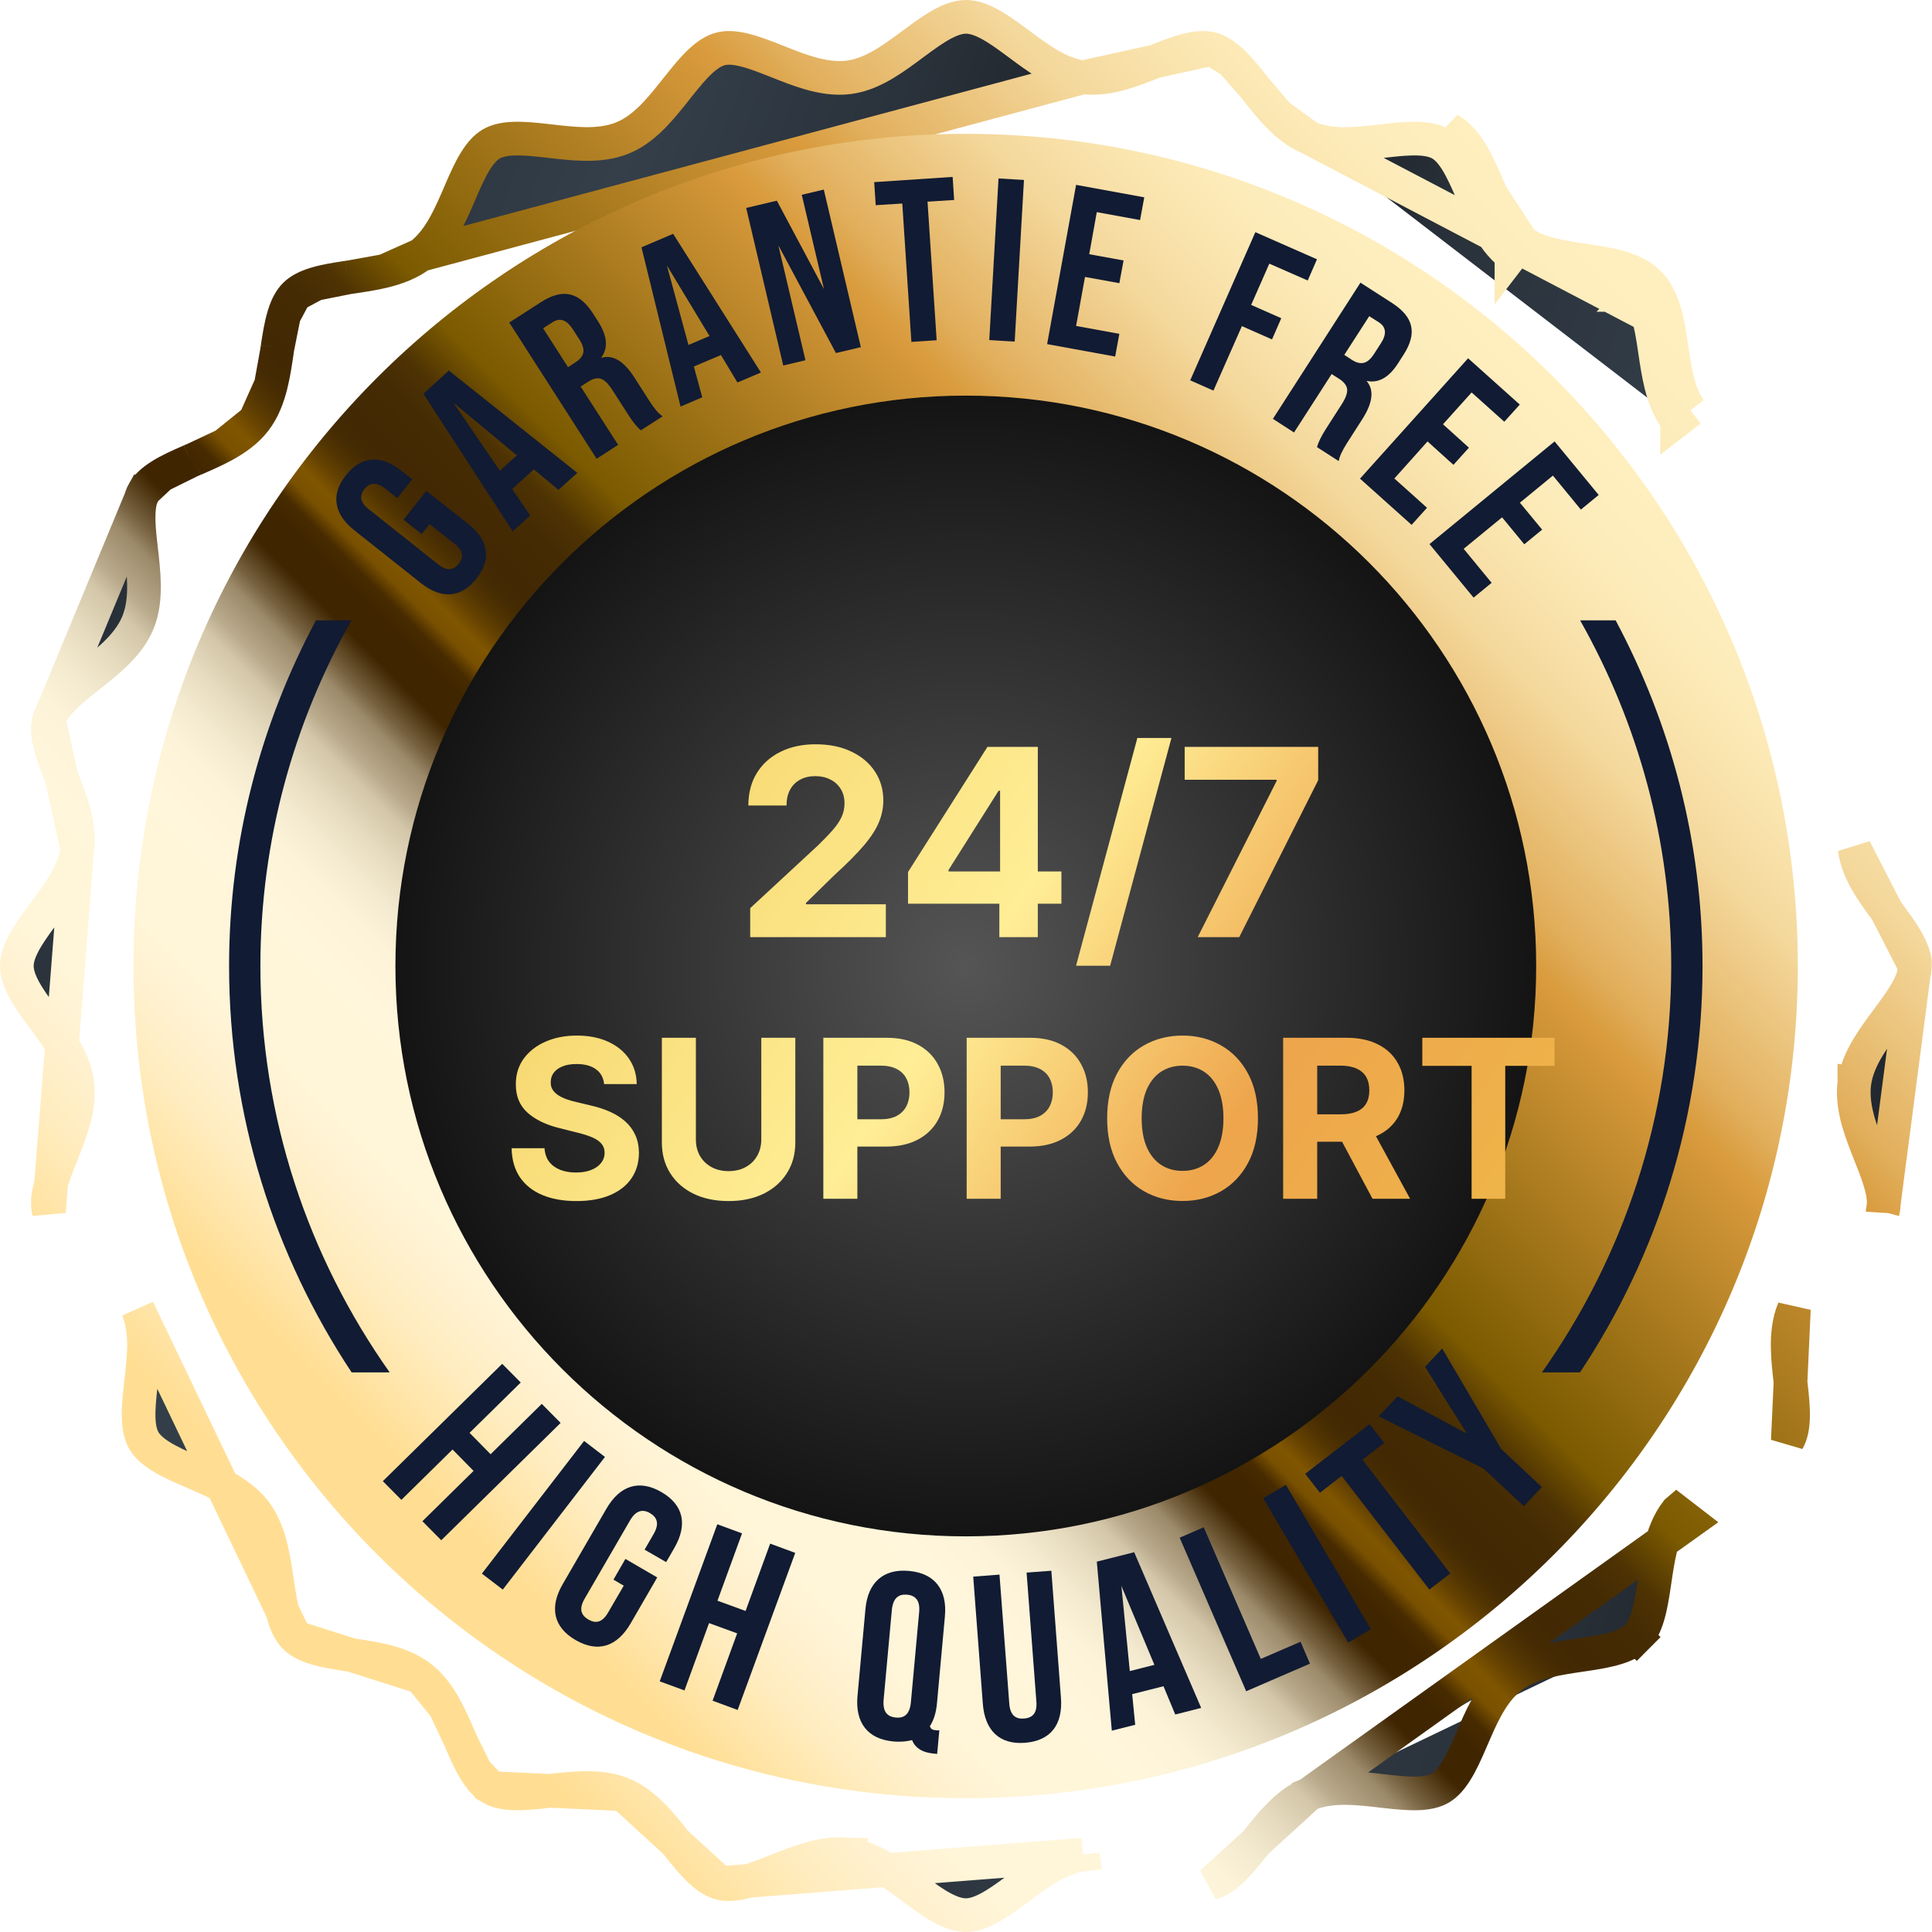 <svg width="96" height="96" viewBox="0 0 96 96" fill="none" xmlns="http://www.w3.org/2000/svg">
<g clip-path="url(#clip0_179_14108)">
<path d="M95.147 48V47.764C95.108 47.494 95.002 47.199 94.826 46.865C94.597 46.431 94.281 45.989 93.919 45.5C93.879 45.445 93.838 45.39 93.796 45.334C93.48 44.908 93.135 44.444 92.853 43.977C92.531 43.445 92.246 42.84 92.159 42.178L95.147 48ZM95.147 48C95.147 48.33 95.037 48.696 94.809 49.127C94.581 49.56 94.264 50.003 93.902 50.492C93.862 50.547 93.821 50.602 93.779 50.658C93.463 51.084 93.119 51.547 92.836 52.015C92.515 52.546 92.229 53.151 92.142 53.814M95.147 48L93.552 60.208L93.552 60.207C93.633 59.904 93.62 59.533 93.51 59.062C93.399 58.589 93.207 58.083 92.982 57.515C92.962 57.463 92.941 57.411 92.92 57.358C92.72 56.853 92.5 56.3 92.344 55.755C92.172 55.151 92.054 54.486 92.142 53.814M92.142 53.814L92.971 53.923L92.142 53.815C92.142 53.814 92.142 53.814 92.142 53.814ZM65.028 89.155L65.028 89.154C65.652 88.895 66.324 88.836 66.95 88.846C67.513 88.855 68.1 88.923 68.637 88.985C68.696 88.992 68.754 88.998 68.811 89.005C69.417 89.074 69.957 89.127 70.443 89.111C70.925 89.094 71.288 89.01 71.563 88.852C71.842 88.689 72.099 88.413 72.355 88.002C72.614 87.587 72.837 87.091 73.079 86.532C73.103 86.476 73.127 86.42 73.152 86.363C73.365 85.869 73.597 85.329 73.867 84.841C74.169 84.294 74.554 83.742 75.088 83.332M65.028 89.155L83.979 75.614L83.317 75.103C83.317 75.103 83.316 75.104 83.316 75.104C82.904 75.638 82.674 76.27 82.522 76.877C82.386 77.42 82.3 78.004 82.221 78.538C82.212 78.598 82.204 78.657 82.195 78.715C82.105 79.319 82.017 79.855 81.874 80.322C81.733 80.786 81.556 81.118 81.329 81.347M65.028 89.155C64.409 89.413 63.898 89.847 63.467 90.296C63.085 90.693 62.725 91.148 62.394 91.567C62.353 91.619 62.311 91.671 62.271 91.723C61.892 92.2 61.547 92.62 61.189 92.953C60.834 93.284 60.512 93.484 60.197 93.569L65.028 89.155ZM75.088 83.332L75.597 83.996L75.088 83.332C75.088 83.332 75.088 83.332 75.088 83.332ZM75.088 83.332C75.623 82.921 76.257 82.691 76.865 82.539C77.409 82.403 77.992 82.317 78.526 82.238C78.586 82.229 78.646 82.221 78.705 82.212C79.308 82.122 79.844 82.034 80.31 81.891C80.773 81.75 81.103 81.573 81.329 81.347M81.329 81.347C81.329 81.347 81.328 81.348 81.328 81.348L81.921 81.937L81.33 81.347C81.329 81.347 81.329 81.347 81.329 81.347ZM35.784 93.569L35.784 93.569C36.088 93.65 36.459 93.637 36.929 93.527C37.403 93.416 37.909 93.224 38.477 92.999C38.528 92.979 38.581 92.958 38.633 92.937C39.139 92.737 39.691 92.517 40.236 92.361C40.841 92.188 41.506 92.071 42.178 92.159M35.784 93.569L53.806 92.159M35.784 93.569C35.47 93.485 35.149 93.287 34.794 92.956C34.436 92.624 34.092 92.204 33.713 91.726C33.672 91.674 33.63 91.621 33.587 91.567C33.257 91.149 32.898 90.695 32.517 90.297C32.086 89.848 31.574 89.413 30.956 89.155L30.955 89.154M35.784 93.569L30.955 89.154M42.178 92.159L42.069 92.988L42.177 92.159C42.177 92.159 42.178 92.159 42.178 92.159ZM42.178 92.159C42.84 92.246 43.445 92.531 43.977 92.853C44.444 93.135 44.907 93.479 45.334 93.796C45.39 93.838 45.445 93.879 45.5 93.919C45.989 94.281 46.431 94.597 46.865 94.826C47.295 95.053 47.661 95.163 47.992 95.163C48.322 95.163 48.688 95.053 49.118 94.826C49.552 94.597 49.994 94.281 50.483 93.919C50.538 93.879 50.594 93.838 50.65 93.796C51.076 93.479 51.539 93.135 52.007 92.853C52.538 92.531 53.143 92.246 53.806 92.159M53.806 92.159L53.914 92.986L53.806 92.159C53.806 92.159 53.806 92.159 53.806 92.159ZM30.955 89.154C30.331 88.895 29.659 88.836 29.032 88.846C28.468 88.855 27.881 88.923 27.342 88.985C27.284 88.992 27.226 88.998 27.169 89.005C26.562 89.074 26.023 89.127 25.537 89.111C25.054 89.094 24.692 89.009 24.419 88.852L24.419 88.851M30.955 89.154L24.419 88.851M24.419 88.851C24.141 88.691 23.884 88.416 23.628 88.005M24.419 88.851L23.628 88.005M2.431 35.792L2.431 35.793C2.35 36.096 2.363 36.467 2.473 36.938C2.584 37.411 2.776 37.917 3.001 38.485C3.021 38.537 3.042 38.589 3.063 38.642C3.264 39.147 3.483 39.7 3.639 40.245C3.812 40.849 3.929 41.514 3.841 42.185L2.431 35.792ZM2.431 35.792C2.515 35.479 2.714 35.157 3.044 34.802C3.377 34.444 3.797 34.099 4.274 33.72C4.325 33.679 4.377 33.639 4.429 33.597C4.848 33.265 5.305 32.904 5.703 32.521C6.154 32.088 6.588 31.575 6.846 30.954C7.105 30.331 7.164 29.659 7.154 29.032C7.145 28.469 7.077 27.881 7.015 27.342C7.008 27.284 7.002 27.226 6.995 27.169C6.926 26.562 6.873 26.023 6.889 25.537C6.906 25.054 6.991 24.692 7.148 24.419L7.149 24.419M2.431 35.792L7.149 24.419M7.149 24.419C7.309 24.141 7.584 23.883 7.996 23.626M7.149 24.419L7.996 23.626M60.208 2.431L60.207 2.431C59.904 2.35 59.533 2.363 59.062 2.473C58.589 2.584 58.083 2.776 57.515 3.001C57.463 3.021 57.411 3.042 57.358 3.063C56.853 3.264 56.3 3.483 55.755 3.639C55.151 3.812 54.486 3.929 53.815 3.841L60.208 2.431ZM60.208 2.431C60.521 2.515 60.843 2.714 61.198 3.044M60.208 2.431L61.198 3.044M23.628 88.005C23.37 87.591 23.147 87.095 22.904 86.535M23.628 88.005L22.904 86.535M22.904 86.535C22.88 86.479 22.856 86.422 22.831 86.365M22.904 86.535L22.831 86.365M22.831 86.365C22.618 85.87 22.386 85.331 22.116 84.842M22.831 86.365L22.116 84.842M22.116 84.842C21.814 84.295 21.43 83.742 20.895 83.332M22.116 84.842L20.895 83.332M20.895 83.332C20.362 82.921 19.73 82.691 19.123 82.539C18.58 82.403 17.997 82.317 17.462 82.238C17.402 82.229 17.343 82.22 17.285 82.212C16.681 82.122 16.145 82.034 15.678 81.891C15.213 81.75 14.881 81.572 14.652 81.345M20.895 83.332L14.652 81.345M14.652 81.345C14.427 81.119 14.25 80.789 14.109 80.327C13.966 79.86 13.878 79.325 13.788 78.721C13.78 78.662 13.771 78.603 13.762 78.543C13.683 78.008 13.597 77.426 13.461 76.882C13.309 76.274 13.079 75.64 12.668 75.104C12.258 74.57 11.706 74.186 11.159 73.884C10.671 73.614 10.131 73.382 9.637 73.168C9.58 73.144 9.524 73.12 9.468 73.096C8.908 72.853 8.413 72.63 7.998 72.372C7.587 72.116 7.311 71.859 7.148 71.581C6.99 71.305 6.906 70.942 6.889 70.46C6.873 69.973 6.926 69.434 6.995 68.828C7.002 68.771 7.009 68.713 7.015 68.654C7.077 68.117 7.145 67.529 7.154 66.967C7.164 66.341 7.105 65.669 6.846 65.046L14.652 81.345ZM7.996 23.626C8.41 23.367 8.905 23.144 9.465 22.901M7.996 23.626L9.465 22.901M9.465 22.901C9.524 22.876 9.582 22.85 9.642 22.825M9.465 22.901L9.642 22.825M9.642 22.825C10.135 22.612 10.671 22.381 11.157 22.113M9.642 22.825L11.157 22.113M11.157 22.113C11.704 21.812 12.257 21.429 12.667 20.897M11.157 22.113L12.667 20.897M12.667 20.897C13.079 20.363 13.309 19.73 13.461 19.122M12.667 20.897L13.461 19.122M13.461 19.122C13.597 18.578 13.683 17.994 13.762 17.46M13.461 19.122L13.762 17.46M13.762 17.46C13.771 17.4 13.78 17.34 13.788 17.282M13.762 17.46L13.788 17.282M13.788 17.282C13.878 16.677 13.966 16.141 14.109 15.674M13.788 17.282L14.109 15.674M14.109 15.674C14.25 15.21 14.428 14.88 14.654 14.654M14.109 15.674L14.654 14.654M14.654 14.654C14.88 14.427 15.21 14.25 15.673 14.109M14.654 14.654L15.673 14.109M15.673 14.109C16.14 13.966 16.675 13.878 17.279 13.788M15.673 14.109L17.279 13.788M17.279 13.788C17.337 13.78 17.397 13.771 17.457 13.762M17.279 13.788L17.457 13.762M17.457 13.762C17.991 13.683 18.574 13.597 19.118 13.461M17.457 13.762L19.118 13.461M19.118 13.461C19.726 13.309 20.36 13.079 20.895 12.668M19.118 13.461L20.895 12.668M20.895 12.668C21.43 12.258 21.814 11.705 22.116 11.158C22.386 10.669 22.618 10.13 22.831 9.636C22.856 9.578 22.88 9.521 22.904 9.465C23.147 8.905 23.37 8.409 23.628 7.995C23.884 7.584 24.141 7.31 24.418 7.149C24.694 6.991 25.057 6.906 25.54 6.889C26.027 6.873 26.566 6.926 27.172 6.995C27.229 7.002 27.287 7.009 27.346 7.015C27.883 7.077 28.471 7.145 29.033 7.154C29.66 7.164 30.331 7.105 30.954 6.846C31.575 6.588 32.088 6.155 32.521 5.705C32.904 5.306 33.266 4.85 33.599 4.43C33.639 4.379 33.68 4.328 33.72 4.278C34.099 3.8 34.444 3.38 34.802 3.047C35.157 2.717 35.479 2.516 35.794 2.431C36.098 2.35 36.468 2.363 36.938 2.473C37.411 2.584 37.917 2.776 38.485 3.001C38.537 3.021 38.589 3.042 38.642 3.063C39.147 3.264 39.7 3.483 40.245 3.639C40.849 3.812 41.514 3.929 42.186 3.841C42.849 3.754 43.454 3.469 43.985 3.147C44.453 2.865 44.916 2.521 45.342 2.204C45.398 2.162 45.453 2.121 45.508 2.081C45.997 1.719 46.44 1.403 46.873 1.174C47.304 0.947 47.67 0.837 48 0.837C48.33 0.837 48.696 0.947 49.127 1.174C49.56 1.403 50.003 1.719 50.492 2.081C50.547 2.121 50.602 2.162 50.658 2.204C51.084 2.521 51.547 2.865 52.015 3.147C52.547 3.469 53.152 3.755 53.814 3.841L20.895 12.668ZM61.198 3.044C61.556 3.377 61.901 3.797 62.28 4.274M61.198 3.044L62.28 4.274M62.28 4.274C62.321 4.325 62.361 4.377 62.403 4.429M62.28 4.274L62.403 4.429M62.403 4.429C62.735 4.848 63.096 5.305 63.479 5.703M62.403 4.429L63.479 5.703M63.479 5.703C63.911 6.153 64.425 6.588 65.045 6.846M63.479 5.703L65.045 6.846M65.045 6.846C65.669 7.105 66.34 7.164 66.967 7.154C67.529 7.145 68.117 7.077 68.654 7.015C68.713 7.009 68.771 7.002 68.828 6.995C69.434 6.926 69.973 6.873 70.46 6.889C70.943 6.906 71.306 6.991 71.582 7.149C71.86 7.31 72.117 7.584 72.374 7.996C72.632 8.41 72.856 8.905 73.099 9.465C73.124 9.523 73.15 9.582 73.175 9.642C73.388 10.134 73.619 10.671 73.887 11.157C74.188 11.704 74.571 12.257 75.103 12.666C75.103 12.666 75.103 12.667 75.103 12.667L75.614 12.004M65.045 6.846L81.891 15.673C82.034 16.14 82.122 16.675 82.212 17.279C82.221 17.337 82.229 17.397 82.238 17.457C82.317 17.991 82.403 18.574 82.539 19.118C82.691 19.726 82.921 20.36 83.332 20.895M75.614 12.004C76.382 12.597 77.522 12.766 78.663 12.935C79.921 13.121 81.179 13.307 81.938 14.062M75.614 12.004C74.853 11.418 74.398 10.364 73.943 9.31C73.436 8.137 72.929 6.962 72 6.425L75.614 12.004ZM81.938 14.062L81.346 14.654C81.347 14.654 81.347 14.654 81.347 14.654C81.348 14.655 81.348 14.655 81.348 14.655L81.938 14.062ZM81.938 14.062C82.693 14.817 82.879 16.074 83.065 17.333C83.234 18.473 83.403 19.615 83.996 20.386M83.996 20.386L83.332 20.895M83.996 20.386L83.332 20.896C83.332 20.896 83.332 20.895 83.332 20.895M83.996 20.386L83.332 20.895M88.835 71.581L88.835 71.581L89.138 65.046C88.878 65.669 88.819 66.341 88.829 66.968C88.838 67.531 88.906 68.119 88.968 68.658C88.975 68.716 88.981 68.774 88.988 68.831C89.057 69.438 89.111 69.977 89.094 70.463C89.078 70.946 88.993 71.308 88.835 71.581ZM2.431 60.206C2.35 59.902 2.363 59.532 2.473 59.062C2.584 58.589 2.776 58.083 3.001 57.515C3.021 57.463 3.042 57.411 3.063 57.358C3.264 56.853 3.483 56.3 3.639 55.755C3.812 55.151 3.929 54.486 3.841 53.814C3.754 53.151 3.469 52.546 3.147 52.015C2.865 51.547 2.521 51.084 2.204 50.658C2.162 50.602 2.121 50.547 2.081 50.492C1.719 50.003 1.403 49.56 1.174 49.127C0.947 48.696 0.837 48.33 0.837 48C0.837 47.67 0.947 47.304 1.174 46.873C1.403 46.44 1.719 45.997 2.081 45.508C2.121 45.453 2.162 45.398 2.204 45.342C2.521 44.916 2.865 44.453 3.147 43.985C3.469 43.454 3.755 42.848 3.841 42.186C3.841 42.186 3.841 42.186 3.841 42.186L2.431 60.206Z" fill="url(#paint0_linear_179_14108)" stroke="url(#paint1_linear_179_14108)" stroke-width="1.673"/>
<path d="M89.332 48C89.332 70.837 70.82 89.35 47.982 89.35C25.145 89.35 6.633 70.837 6.633 48C6.633 25.163 25.145 6.65 47.982 6.65C70.82 6.65 89.332 25.163 89.332 48Z" fill="url(#paint2_linear_179_14108)"/>
<path d="M76.617 68.194H78.508C82.356 62.405 84.598 55.462 84.598 48C84.598 41.793 83.017 35.954 80.281 30.826H78.516C81.385 35.904 83.042 41.76 83.042 48C83.042 55.512 80.658 62.48 76.617 68.194Z" fill="#111B33"/>
<path d="M19.363 68.194C15.323 62.48 12.939 55.52 12.939 48C12.939 41.76 14.595 35.904 17.464 30.826H15.699C12.956 35.954 11.383 41.793 11.383 48C11.383 55.462 13.633 62.397 17.473 68.194H19.363Z" fill="#111B33"/>
<path d="M76.332 48C76.332 63.651 63.642 76.341 47.99 76.341C32.339 76.341 19.648 63.651 19.648 48C19.648 32.348 32.339 19.658 47.99 19.658C63.642 19.658 76.332 32.348 76.332 48Z" fill="url(#paint3_radial_179_14108)"/>
<g filter="url(#filter0_d_179_14108)">
<path d="M34.767 44.057V42.616L38.132 39.5C38.419 39.223 38.658 38.974 38.852 38.752C39.049 38.531 39.199 38.314 39.3 38.101C39.402 37.886 39.453 37.654 39.453 37.404C39.453 37.127 39.389 36.889 39.263 36.689C39.137 36.486 38.965 36.33 38.746 36.222C38.528 36.112 38.28 36.056 38.003 36.056C37.714 36.056 37.461 36.115 37.246 36.232C37.03 36.349 36.864 36.516 36.747 36.735C36.63 36.953 36.572 37.214 36.572 37.515H34.675C34.675 36.897 34.815 36.359 35.095 35.904C35.375 35.448 35.767 35.096 36.272 34.847C36.776 34.597 37.358 34.473 38.017 34.473C38.694 34.473 39.283 34.593 39.785 34.833C40.29 35.07 40.682 35.399 40.962 35.821C41.242 36.242 41.382 36.726 41.382 37.27C41.382 37.627 41.311 37.98 41.17 38.328C41.031 38.675 40.784 39.062 40.427 39.486C40.07 39.908 39.566 40.414 38.917 41.005L37.537 42.358V42.422H41.507V44.057H34.767ZM42.609 42.395V40.821L46.556 34.602H47.913V36.781H47.11L44.622 40.719V40.793H50.231V42.395H42.609ZM47.147 44.057V41.915L47.184 41.218V34.602H49.058V44.057H47.147ZM55.699 34.159L52.652 45.478H50.958L54.005 34.159H55.699ZM57.002 44.057L60.922 36.301V36.236H56.356V34.602H62.99V36.259L59.066 44.057H57.002ZM27.508 51.357C27.477 51.042 27.343 50.797 27.106 50.623C26.869 50.449 26.547 50.361 26.141 50.361C25.865 50.361 25.632 50.4 25.442 50.478C25.252 50.554 25.106 50.66 25.004 50.795C24.905 50.93 24.856 51.084 24.856 51.256C24.851 51.399 24.881 51.524 24.946 51.631C25.014 51.738 25.106 51.83 25.223 51.908C25.34 51.984 25.476 52.05 25.629 52.107C25.783 52.162 25.947 52.209 26.122 52.248L26.84 52.42C27.189 52.498 27.51 52.602 27.801 52.732C28.093 52.863 28.346 53.023 28.559 53.213C28.773 53.403 28.938 53.627 29.055 53.885C29.175 54.143 29.236 54.438 29.239 54.772C29.236 55.261 29.111 55.685 28.864 56.045C28.619 56.402 28.265 56.679 27.801 56.877C27.34 57.072 26.784 57.17 26.133 57.17C25.488 57.17 24.925 57.071 24.446 56.873C23.969 56.675 23.597 56.382 23.329 55.994C23.063 55.603 22.924 55.12 22.911 54.545H24.547C24.566 54.813 24.642 55.037 24.778 55.217C24.916 55.394 25.099 55.528 25.329 55.619C25.56 55.708 25.822 55.752 26.114 55.752C26.4 55.752 26.649 55.71 26.86 55.627C27.073 55.544 27.239 55.428 27.356 55.279C27.473 55.131 27.532 54.96 27.532 54.768C27.532 54.588 27.478 54.437 27.372 54.315C27.267 54.192 27.114 54.088 26.911 54.002C26.71 53.916 26.464 53.838 26.172 53.768L25.301 53.549C24.627 53.385 24.094 53.128 23.704 52.779C23.313 52.43 23.119 51.96 23.122 51.369C23.119 50.885 23.248 50.462 23.508 50.1C23.771 49.738 24.132 49.455 24.59 49.252C25.049 49.049 25.57 48.947 26.153 48.947C26.747 48.947 27.265 49.049 27.707 49.252C28.153 49.455 28.499 49.738 28.747 50.1C28.994 50.462 29.122 50.881 29.129 51.357H27.508ZM35.318 49.057H37.009V54.252C37.009 54.835 36.87 55.346 36.591 55.783C36.315 56.221 35.928 56.562 35.431 56.807C34.934 57.049 34.354 57.17 33.693 57.17C33.029 57.17 32.448 57.049 31.951 56.807C31.453 56.562 31.067 56.221 30.791 55.783C30.515 55.346 30.377 54.835 30.377 54.252V49.057H32.068V54.107C32.068 54.412 32.134 54.683 32.267 54.92C32.403 55.157 32.593 55.343 32.837 55.478C33.082 55.614 33.367 55.682 33.693 55.682C34.021 55.682 34.306 55.614 34.548 55.478C34.793 55.343 34.982 55.157 35.115 54.92C35.25 54.683 35.318 54.412 35.318 54.107V49.057ZM38.401 57.057V49.057H41.557C42.164 49.057 42.681 49.172 43.108 49.404C43.535 49.633 43.861 49.953 44.084 50.361C44.311 50.768 44.424 51.236 44.424 51.768C44.424 52.299 44.31 52.768 44.081 53.174C43.851 53.58 43.519 53.897 43.084 54.123C42.652 54.35 42.129 54.463 41.514 54.463H39.502V53.107H41.241C41.566 53.107 41.834 53.051 42.045 52.94C42.259 52.825 42.418 52.667 42.522 52.467C42.629 52.264 42.682 52.031 42.682 51.768C42.682 51.502 42.629 51.27 42.522 51.072C42.418 50.872 42.259 50.717 42.045 50.607C41.832 50.495 41.561 50.44 41.233 50.44H40.092V57.057H38.401ZM45.523 57.057V49.057H48.679C49.286 49.057 49.803 49.172 50.23 49.404C50.657 49.633 50.983 49.953 51.206 50.361C51.433 50.768 51.546 51.236 51.546 51.768C51.546 52.299 51.432 52.768 51.203 53.174C50.974 53.58 50.641 53.897 50.206 54.123C49.774 54.35 49.251 54.463 48.636 54.463H46.624V53.107H48.363C48.688 53.107 48.956 53.051 49.167 52.94C49.381 52.825 49.54 52.667 49.644 52.467C49.751 52.264 49.804 52.031 49.804 51.768C49.804 51.502 49.751 51.27 49.644 51.072C49.54 50.872 49.381 50.717 49.167 50.607C48.954 50.495 48.683 50.44 48.355 50.44H47.214V57.057H45.523ZM59.997 53.057C59.997 53.929 59.831 54.671 59.501 55.283C59.172 55.895 58.724 56.363 58.157 56.685C57.592 57.006 56.956 57.166 56.251 57.166C55.54 57.166 54.901 57.005 54.336 56.682C53.771 56.359 53.325 55.891 52.997 55.279C52.669 54.667 52.504 53.926 52.504 53.057C52.504 52.184 52.669 51.442 52.997 50.83C53.325 50.218 53.771 49.752 54.336 49.432C54.901 49.109 55.54 48.947 56.251 48.947C56.956 48.947 57.592 49.109 58.157 49.432C58.724 49.752 59.172 50.218 59.501 50.83C59.831 51.442 59.997 52.184 59.997 53.057ZM58.282 53.057C58.282 52.492 58.197 52.015 58.028 51.627C57.861 51.239 57.626 50.945 57.321 50.744C57.016 50.544 56.659 50.443 56.251 50.443C55.842 50.443 55.485 50.544 55.18 50.744C54.876 50.945 54.639 51.239 54.469 51.627C54.303 52.015 54.219 52.492 54.219 53.057C54.219 53.622 54.303 54.098 54.469 54.486C54.639 54.874 54.876 55.169 55.18 55.369C55.485 55.57 55.842 55.67 56.251 55.67C56.659 55.67 57.016 55.57 57.321 55.369C57.626 55.169 57.861 54.874 58.028 54.486C58.197 54.098 58.282 53.622 58.282 53.057ZM61.249 57.057V49.057H64.406C65.01 49.057 65.526 49.165 65.953 49.381C66.382 49.594 66.709 49.898 66.933 50.291C67.16 50.682 67.273 51.141 67.273 51.67C67.273 52.201 67.158 52.658 66.929 53.041C66.7 53.421 66.368 53.713 65.933 53.916C65.501 54.119 64.977 54.221 64.363 54.221H62.249V52.861H64.089C64.412 52.861 64.68 52.817 64.894 52.728C65.108 52.64 65.266 52.507 65.371 52.33C65.477 52.153 65.531 51.933 65.531 51.67C65.531 51.404 65.477 51.18 65.371 50.998C65.266 50.816 65.106 50.678 64.89 50.584C64.677 50.488 64.407 50.44 64.082 50.44H62.941V57.057H61.249ZM65.57 53.416L67.558 57.057H65.691L63.746 53.416H65.57ZM68.164 50.451V49.057H74.734V50.451H72.285V57.057H70.613V50.451H68.164Z" fill="url(#paint4_linear_179_14108)"/>
</g>
<path d="M20.92 28.978L17.608 26.351C17.097 25.95 16.804 25.515 16.729 25.038C16.654 24.569 16.813 24.092 17.189 23.616C17.566 23.139 17.992 22.88 18.469 22.838C18.946 22.796 19.431 22.988 19.941 23.39L20.485 23.816L19.741 24.753L19.138 24.276C18.72 23.95 18.377 23.959 18.109 24.302C17.842 24.645 17.909 24.979 18.327 25.305L21.773 28.041C22.183 28.367 22.518 28.359 22.794 28.016C23.07 27.673 22.995 27.338 22.585 27.02L21.347 26.042L20.954 26.535L20.05 25.824L21.188 24.394L23.254 26.025C23.764 26.426 24.057 26.861 24.132 27.33C24.208 27.798 24.049 28.275 23.672 28.752C23.296 29.229 22.869 29.488 22.392 29.53C21.924 29.563 21.43 29.379 20.92 28.978Z" fill="#111B33"/>
<path d="M28.685 23.498L27.748 24.343L26.527 23.323L25.448 24.301L26.343 25.615L25.473 26.401L21.039 19.567L22.302 18.412L28.677 23.49L28.685 23.498ZM22.528 20.01L24.837 23.39L25.682 22.628L22.528 20.01Z" fill="#111B33"/>
<path d="M30.709 22.109L29.646 22.795L25.305 16.028L26.877 15.015C27.421 14.664 27.898 14.539 28.316 14.631C28.735 14.723 29.111 15.032 29.454 15.559L29.722 15.977C30.173 16.689 30.232 17.282 29.881 17.759L29.897 17.776C30.458 17.617 31.001 17.943 31.52 18.755L32.281 19.943C32.516 20.311 32.733 20.562 32.925 20.687L31.846 21.381C31.662 21.239 31.453 20.98 31.219 20.612L30.424 19.374C30.224 19.064 30.039 18.88 29.855 18.822C29.68 18.763 29.462 18.813 29.22 18.972L28.852 19.206L30.717 22.109H30.709ZM26.986 16.312L28.224 18.244L28.609 17.994C28.826 17.851 28.952 17.692 28.985 17.517C29.019 17.341 28.952 17.123 28.793 16.873L28.458 16.354C28.157 15.894 27.831 15.777 27.471 16.003L26.986 16.312Z" fill="#111B33"/>
<path d="M37.806 18.512L36.643 19.006L35.823 17.642L34.477 18.211L34.895 19.742L33.816 20.202L31.875 12.288L33.448 11.619L37.806 18.504V18.512ZM33.138 13.192L34.209 17.14L35.255 16.697L33.138 13.192Z" fill="#111B33"/>
<path d="M40.014 17.902L38.919 18.162L37.078 10.332L38.601 9.972L40.943 14.364L39.839 9.679L40.934 9.42L42.775 17.25L41.537 17.543L38.676 12.189L40.023 17.902H40.014Z" fill="#111B33"/>
<path d="M46.549 16.905L45.286 16.989L44.834 10.113L43.513 10.196L43.438 9.05L47.336 8.791L47.411 9.937L46.089 10.021L46.541 16.897L46.549 16.905Z" fill="#111B33"/>
<path d="M50.419 16.973L49.156 16.898L49.616 8.867L50.88 8.942L50.419 16.973Z" fill="#111B33"/>
<path d="M55.419 17.718L52.031 17.099L53.47 9.186L56.858 9.805L56.649 10.934L54.499 10.541L54.123 12.632L55.829 12.942L55.62 14.071L53.913 13.761L53.47 16.196L55.62 16.589L55.411 17.718H55.419Z" fill="#111B33"/>
<path d="M60.295 19.409L59.141 18.899L62.378 11.537L65.44 12.884L64.98 13.938L63.072 13.101L62.169 15.151L63.666 15.812L63.206 16.866L61.709 16.205L60.295 19.409Z" fill="#111B33"/>
<path d="M64.312 21.498L63.25 20.812L67.6 14.045L69.173 15.057C69.716 15.409 70.026 15.785 70.118 16.203C70.21 16.621 70.084 17.098 69.742 17.625L69.474 18.044C69.022 18.755 68.503 19.047 67.918 18.93V18.947C68.286 19.39 68.211 20.018 67.692 20.829L66.931 22.017C66.697 22.385 66.554 22.686 66.521 22.912L65.442 22.218C65.5 21.992 65.642 21.691 65.877 21.323L66.671 20.085C66.872 19.775 66.956 19.524 66.939 19.34C66.914 19.156 66.788 18.98 66.538 18.822L66.169 18.587L64.304 21.482L64.312 21.498ZM68.043 15.701L66.797 17.634L67.182 17.885C67.399 18.027 67.6 18.069 67.776 18.027C67.951 17.977 68.119 17.834 68.278 17.583L68.612 17.065C68.913 16.605 68.88 16.253 68.52 16.019L68.035 15.71L68.043 15.701Z" fill="#111B33"/>
<path d="M70.146 26.084L67.578 23.784L72.949 17.803L75.517 20.103L74.747 20.956L73.124 19.501L71.702 21.082L72.99 22.245L72.221 23.098L70.933 21.935L69.285 23.776L70.907 25.231L70.138 26.084H70.146Z" fill="#111B33"/>
<path d="M73.223 29.697L71.031 27.036L77.247 21.934L79.438 24.594L78.552 25.322L77.163 23.632L75.523 24.979L76.628 26.317L75.741 27.045L74.637 25.706L72.729 27.271L74.118 28.96L73.231 29.688L73.223 29.697Z" fill="#111B33"/>
<path d="M19.944 74.527L19.023 73.598L24.954 67.768L25.875 68.696L23.332 71.197L24.377 72.26L26.92 69.758L27.857 70.704L21.926 76.534L20.989 75.589L23.532 73.088L22.487 72.025L19.944 74.527Z" fill="#111B33"/>
<path d="M29.023 71.6L30.06 72.394L24.983 78.986L23.945 78.192L29.023 71.6Z" fill="#111B33"/>
<path d="M31.076 77.462L32.657 78.382L31.336 80.666C30.667 81.82 29.713 82.138 28.6 81.494C27.488 80.85 27.295 79.854 27.965 78.708L30.131 74.969C30.8 73.815 31.754 73.497 32.867 74.141C33.979 74.785 34.172 75.772 33.502 76.927L33.101 77.621L32.03 77.002L32.474 76.232C32.775 75.722 32.657 75.396 32.298 75.186C31.938 74.977 31.595 75.044 31.302 75.555L29.052 79.436C28.751 79.946 28.876 80.264 29.236 80.473C29.596 80.683 29.93 80.632 30.223 80.114L30.993 78.792L30.483 78.491L31.076 77.462Z" fill="#111B33"/>
<path d="M34.011 83.997L32.781 83.545L35.642 75.74L36.872 76.192L35.651 79.538L37.047 80.048L38.269 76.702L39.515 77.162L36.654 84.967L35.408 84.507L36.629 81.161L35.232 80.651L34.011 83.997Z" fill="#111B33"/>
<path d="M43.003 79.957C43.12 78.635 43.889 77.941 45.169 78.058C46.449 78.175 47.077 78.995 46.951 80.325L46.558 84.633C46.516 85.093 46.399 85.478 46.207 85.77C46.248 85.929 46.34 85.963 46.558 85.98H46.675L46.566 87.151L46.391 87.134C45.813 87.084 45.462 86.833 45.32 86.465C45.052 86.532 44.734 86.565 44.391 86.532C43.111 86.415 42.484 85.595 42.609 84.265L43.003 79.957ZM43.906 84.466C43.856 85.059 44.09 85.302 44.508 85.344C44.927 85.386 45.203 85.185 45.261 84.591L45.671 80.115C45.73 79.522 45.487 79.279 45.069 79.237C44.651 79.204 44.375 79.404 44.316 79.99L43.906 84.466Z" fill="#111B33"/>
<path d="M49.664 78.241L50.15 84.641C50.191 85.235 50.467 85.427 50.886 85.394C51.304 85.36 51.547 85.126 51.496 84.54L51.011 78.141L52.241 78.049L52.718 84.365C52.818 85.695 52.207 86.498 50.936 86.598C49.664 86.698 48.937 85.987 48.836 84.657L48.359 78.342L49.664 78.241Z" fill="#111B33"/>
<path d="M59.678 84.867L58.398 85.193L57.813 83.788L56.257 84.181L56.407 85.703L55.245 85.996L54.5 77.597L56.357 77.129L59.687 84.867H59.678ZM56.14 83.035L57.361 82.725L55.721 78.802L56.14 83.035Z" fill="#111B33"/>
<path d="M58.617 76.407L59.813 75.889L62.649 82.43L64.624 81.577L65.092 82.665L61.922 84.037L58.617 76.407Z" fill="#111B33"/>
<path d="M62.766 74.444L63.895 73.783L68.119 80.952L66.99 81.613L62.766 74.444Z" fill="#111B33"/>
<path d="M64.859 73.23L68.055 70.762L68.783 71.699L67.704 72.535L72.062 78.182L71.025 78.985L66.666 73.338L65.587 74.175L64.859 73.238V73.23Z" fill="#111B33"/>
<path d="M73.703 72.97L68.508 70.377L69.445 69.382L72.891 71.239L70.808 67.918L71.662 67.006L74.598 72.008L76.614 73.891L75.719 74.844L73.703 72.962V72.97Z" fill="#111B33"/>
</g>
<defs>
<filter id="filter0_d_179_14108" x="20.404" y="31.649" width="61.859" height="33.05" filterUnits="userSpaceOnUse" color-interpolation-filters="sRGB">
<feFlood flood-opacity="0" result="BackgroundImageFix"/>
<feColorMatrix in="SourceAlpha" type="matrix" values="0 0 0 0 0 0 0 0 0 0 0 0 0 0 0 0 0 0 127 0" result="hardAlpha"/>
<feOffset dx="2.51" dy="2.51"/>
<feGaussianBlur stdDeviation="2.51"/>
<feColorMatrix type="matrix" values="0 0 0 0 0 0 0 0 0 0 0 0 0 0 0 0 0 0 0.75 0"/>
<feBlend mode="normal" in2="BackgroundImageFix" result="effect1_dropShadow_179_14108"/>
<feBlend mode="normal" in="SourceGraphic" in2="effect1_dropShadow_179_14108" result="shape"/>
</filter>
<linearGradient id="paint0_linear_179_14108" x1="15.771" y1="-36.414" x2="123.966" y2="4.901" gradientUnits="userSpaceOnUse">
<stop stop-color="#161A1F"/>
<stop offset="0.14" stop-color="#2A323B"/>
<stop offset="0.26" stop-color="#343F4A"/>
<stop offset="0.36" stop-color="#2A323B"/>
<stop offset="0.49" stop-color="#161A1F"/>
<stop offset="0.61" stop-color="#2A323B"/>
<stop offset="0.74" stop-color="#343F4A"/>
<stop offset="0.84" stop-color="#2A323B"/>
<stop offset="1" stop-color="#161A1F"/>
</linearGradient>
<linearGradient id="paint1_linear_179_14108" x1="14.058" y1="81.94" x2="81.94" y2="14.058" gradientUnits="userSpaceOnUse">
<stop offset="0.05" stop-color="#FFDE94"/>
<stop offset="0.08" stop-color="#FFE5A9"/>
<stop offset="0.11" stop-color="#FFECBF"/>
<stop offset="0.14" stop-color="#FFF1CF"/>
<stop offset="0.17" stop-color="#FFF5D8"/>
<stop offset="0.23" stop-color="#FFF6DB"/>
<stop offset="0.26" stop-color="#FCF3D8"/>
<stop offset="0.28" stop-color="#F4EACF"/>
<stop offset="0.3" stop-color="#E6DBBF"/>
<stop offset="0.32" stop-color="#D3C6A9"/>
<stop offset="0.33" stop-color="#BAAB8D"/>
<stop offset="0.35" stop-color="#9C8A6A"/>
<stop offset="0.36" stop-color="#786341"/>
<stop offset="0.38" stop-color="#3F2500"/>
<stop offset="0.4" stop-color="#402600"/>
<stop offset="0.41" stop-color="#472B00"/>
<stop offset="0.42" stop-color="#7A5100"/>
<stop offset="0.43" stop-color="#7F5500"/>
<stop offset="0.44" stop-color="#654201"/>
<stop offset="0.45" stop-color="#513402"/>
<stop offset="0.46" stop-color="#452B03"/>
<stop offset="0.47" stop-color="#422904"/>
<stop offset="0.5" stop-color="#442B03"/>
<stop offset="0.52" stop-color="#4D3203"/>
<stop offset="0.53" stop-color="#5C3F02"/>
<stop offset="0.55" stop-color="#7B5A00"/>
<stop offset="0.61" stop-color="#986E13"/>
<stop offset="0.74" stop-color="#D99B3D"/>
<stop offset="0.77" stop-color="#E2B05E"/>
<stop offset="0.82" stop-color="#ECC680"/>
<stop offset="0.86" stop-color="#F4D89C"/>
<stop offset="0.91" stop-color="#FAE5AF"/>
<stop offset="0.95" stop-color="#FDECBB"/>
<stop offset="1" stop-color="#FFEFBF"/>
</linearGradient>
<linearGradient id="paint2_linear_179_14108" x1="18.743" y1="77.238" x2="77.22" y2="18.761" gradientUnits="userSpaceOnUse">
<stop offset="0.05" stop-color="#FFDE94"/>
<stop offset="0.08" stop-color="#FFE5A9"/>
<stop offset="0.11" stop-color="#FFECBF"/>
<stop offset="0.14" stop-color="#FFF1CF"/>
<stop offset="0.17" stop-color="#FFF5D8"/>
<stop offset="0.23" stop-color="#FFF6DB"/>
<stop offset="0.26" stop-color="#FCF3D8"/>
<stop offset="0.28" stop-color="#F4EACF"/>
<stop offset="0.3" stop-color="#E6DBBF"/>
<stop offset="0.32" stop-color="#D3C6A9"/>
<stop offset="0.33" stop-color="#BAAB8D"/>
<stop offset="0.35" stop-color="#9C8A6A"/>
<stop offset="0.36" stop-color="#786341"/>
<stop offset="0.38" stop-color="#3F2500"/>
<stop offset="0.4" stop-color="#402600"/>
<stop offset="0.41" stop-color="#472B00"/>
<stop offset="0.42" stop-color="#7A5100"/>
<stop offset="0.43" stop-color="#7F5500"/>
<stop offset="0.44" stop-color="#654201"/>
<stop offset="0.45" stop-color="#513402"/>
<stop offset="0.46" stop-color="#452B03"/>
<stop offset="0.47" stop-color="#422904"/>
<stop offset="0.5" stop-color="#442B03"/>
<stop offset="0.52" stop-color="#4D3203"/>
<stop offset="0.53" stop-color="#5C3F02"/>
<stop offset="0.55" stop-color="#7B5A00"/>
<stop offset="0.61" stop-color="#986E13"/>
<stop offset="0.74" stop-color="#D99B3D"/>
<stop offset="0.77" stop-color="#E2B05E"/>
<stop offset="0.82" stop-color="#ECC680"/>
<stop offset="0.86" stop-color="#F4D89C"/>
<stop offset="0.91" stop-color="#FAE5AF"/>
<stop offset="0.95" stop-color="#FDECBB"/>
<stop offset="1" stop-color="#FFEFBF"/>
</linearGradient>
<radialGradient id="paint3_radial_179_14108" cx="0" cy="0" r="1" gradientUnits="userSpaceOnUse" gradientTransform="translate(47.99 48) rotate(90) scale(28.342 28.342)">
<stop stop-color="#555555"/>
<stop offset="1" stop-color="#141414"/>
</radialGradient>
<linearGradient id="paint4_linear_179_14108" x1="22.64" y1="27.274" x2="77.904" y2="64.435" gradientUnits="userSpaceOnUse">
<stop stop-color="#EEBE47"/>
<stop offset="0.215" stop-color="#F8DB76"/>
<stop offset="0.445" stop-color="#FFEE96"/>
<stop offset="0.67" stop-color="#EEA54C"/>
<stop offset="1" stop-color="#EEBE47"/>
</linearGradient>
<clipPath id="clip0_179_14108">
<rect width="96" height="96" fill="white"/>
</clipPath>
</defs>
</svg>
